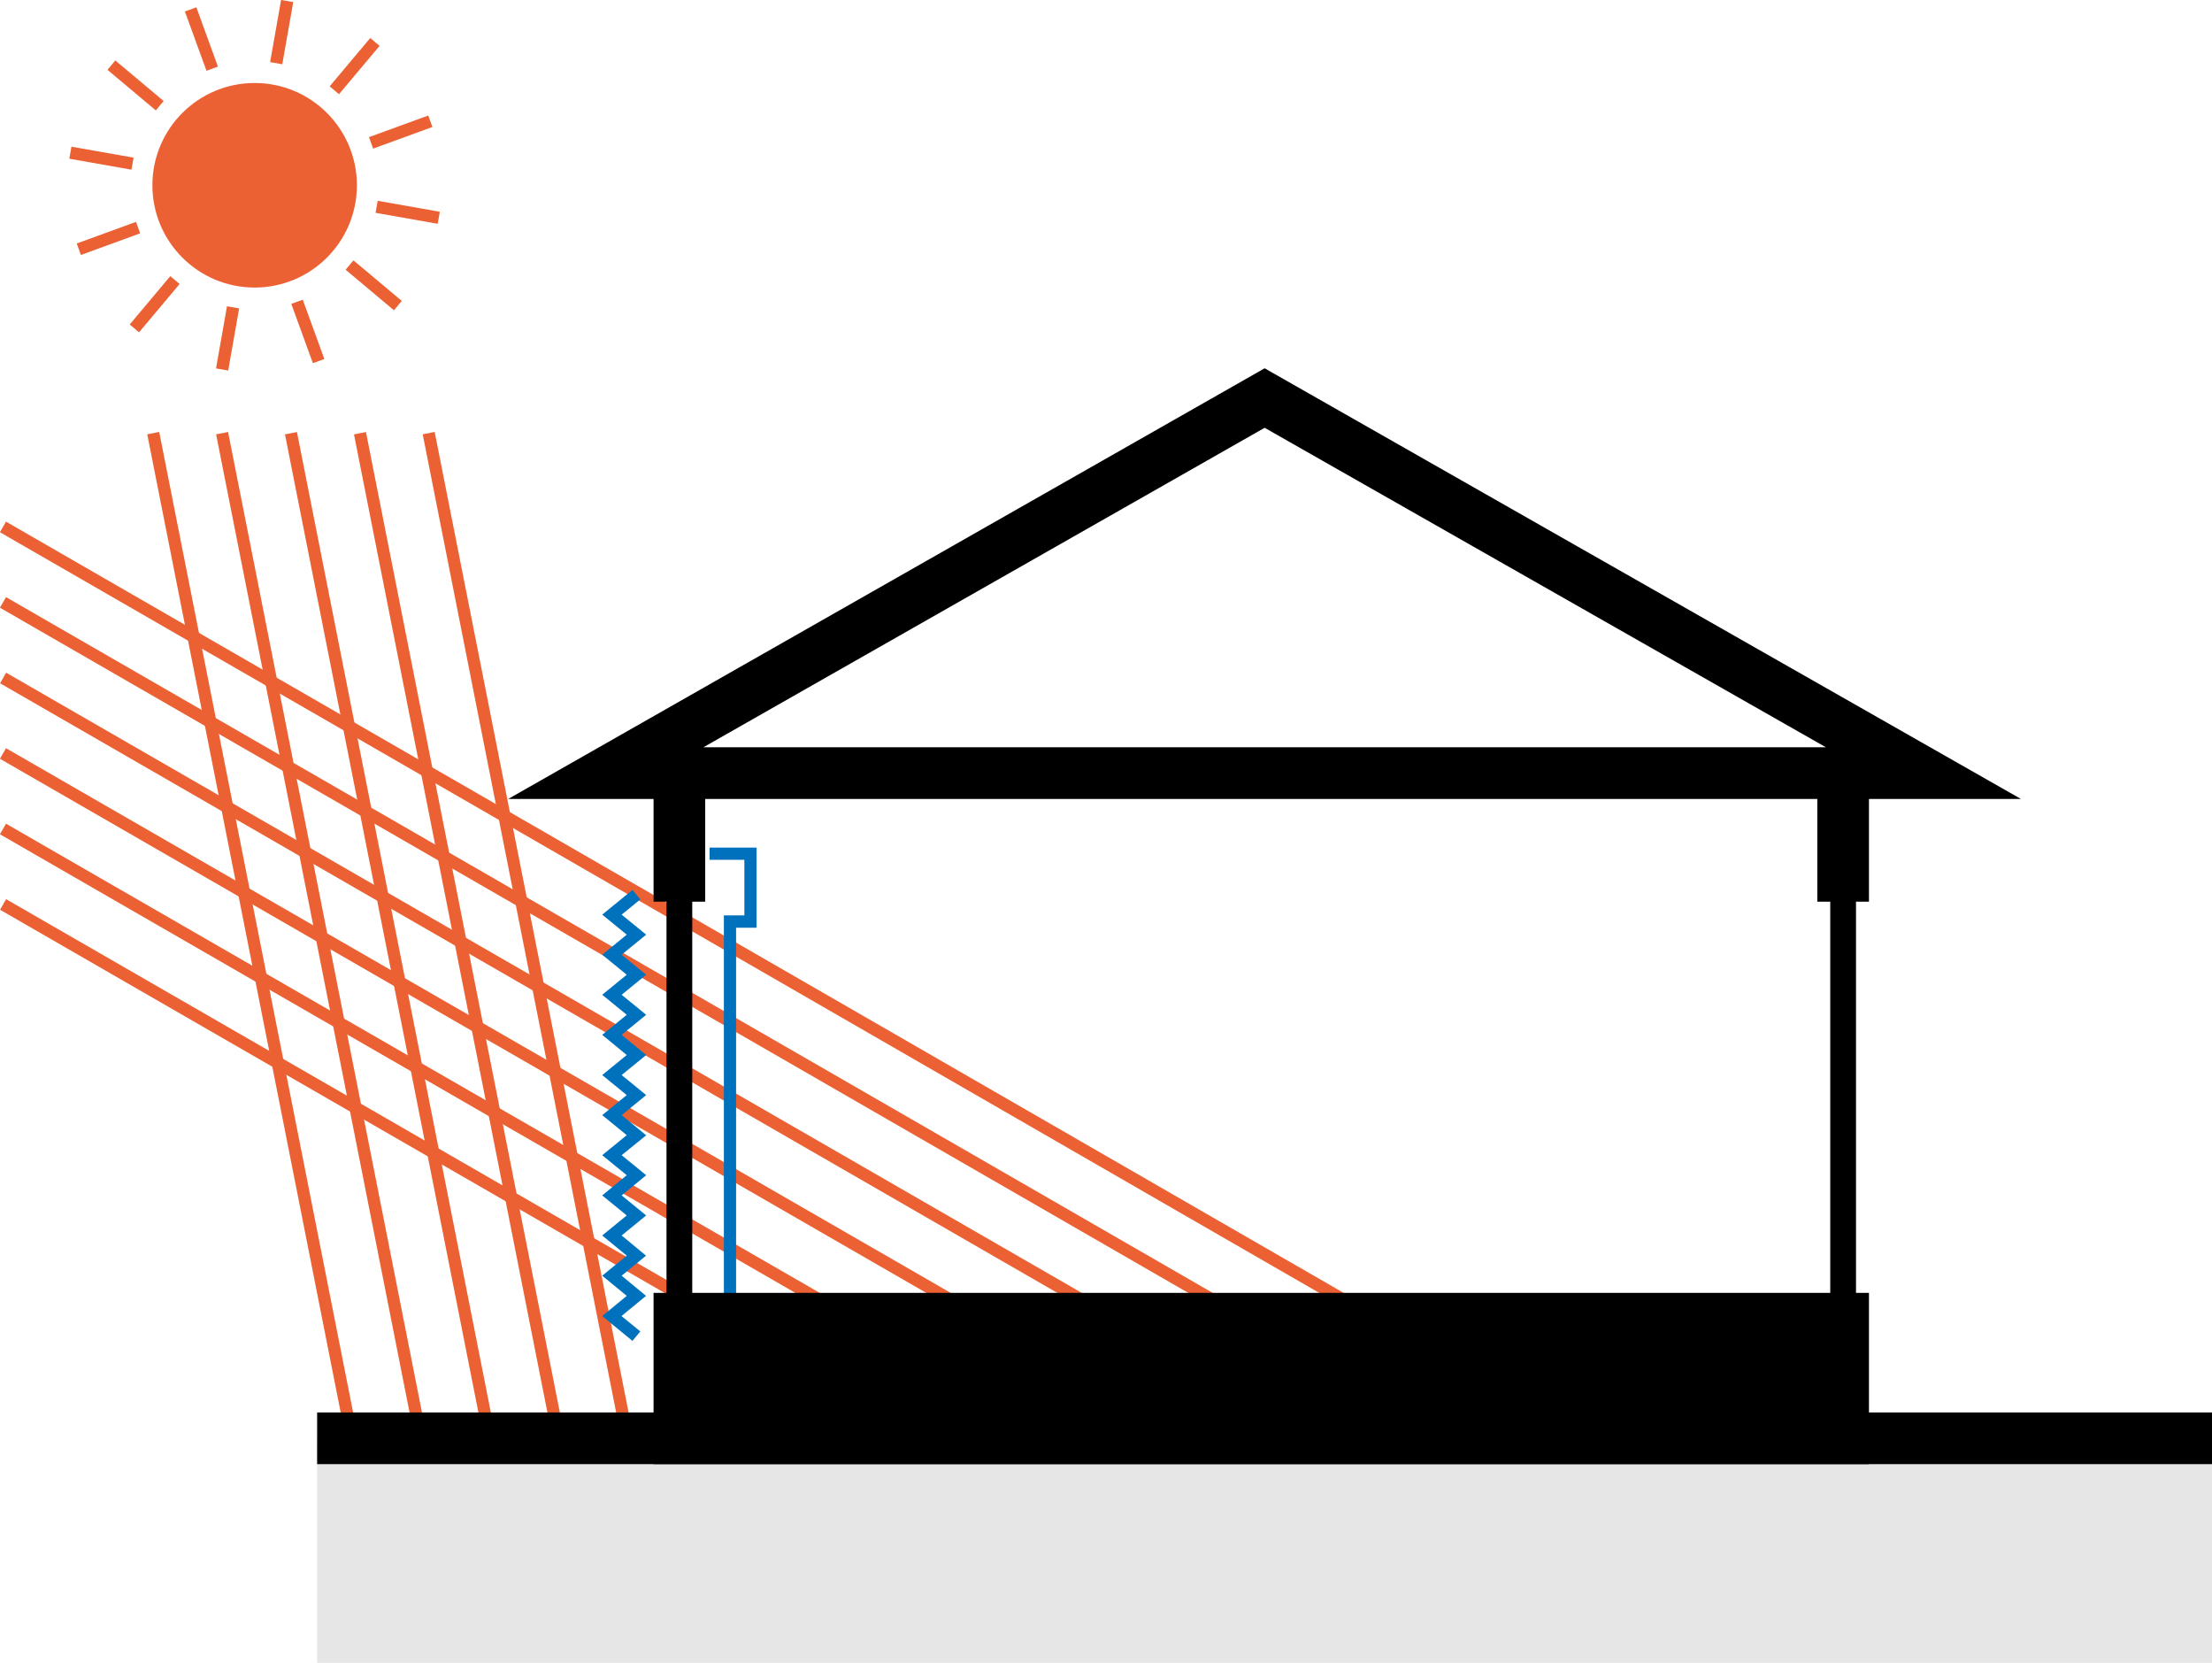 <?xml version="1.0" encoding="UTF-8"?><svg id="_レイヤー_2" xmlns="http://www.w3.org/2000/svg" width="146.89" height="110.39" viewBox="0 0 146.89 110.39"><defs><style>.cls-1{fill:#0071bc;}.cls-1,.cls-2,.cls-3,.cls-4,.cls-5{stroke-width:0px;}.cls-2{fill:#e6e6e6;}.cls-4{fill:#eb6133;}.cls-5{fill:none;}</style></defs><g id="_レイヤー_1-2"><rect class="cls-4" x="47.42" y="7.46" width=".81" height="109.95" transform="translate(-30.15 72.69) rotate(-60.04)"/><rect class="cls-4" x="47.42" y="12.47" width=".81" height="109.95" transform="translate(-34.49 75.2) rotate(-60.04)"/><rect class="cls-4" x="47.42" y="17.49" width=".81" height="109.95" transform="translate(-38.83 77.71) rotate(-60.04)"/><rect class="cls-4" x="47.42" y="22.5" width=".81" height="109.95" transform="translate(-43.18 80.22) rotate(-60.04)"/><rect class="cls-4" x="47.42" y="27.51" width=".81" height="109.95" transform="translate(-47.52 82.73) rotate(-60.04)"/><rect class="cls-4" x="43.08" y="35.04" width=".81" height="99.91" transform="translate(-51.87 80.22) rotate(-60.04)"/><rect class="cls-5" x="1.45" y="33.82" width="97.93" height="72.51"/><polygon class="cls-1" points="48.88 91.21 48.07 91.21 48.07 60.77 49.43 60.77 49.43 57.08 47.12 57.08 47.12 56.27 50.24 56.27 50.24 61.59 48.88 61.59 48.88 91.21"/><rect class="cls-4" x="16.24" y="28.12" width=".81" height="66.68" transform="translate(-11.61 4.4) rotate(-11.19)"/><rect class="cls-4" x="20.82" y="28.12" width=".81" height="66.68" transform="translate(-11.53 5.29) rotate(-11.19)"/><rect class="cls-4" x="25.39" y="28.12" width=".81" height="66.68" transform="translate(-11.44 6.18) rotate(-11.19)"/><rect class="cls-4" x="29.97" y="28.12" width=".81" height="66.68" transform="translate(-11.35 7.07) rotate(-11.19)"/><rect class="cls-4" x="34.54" y="28.12" width=".81" height="66.68" transform="translate(-11.27 7.95) rotate(-11.19)"/><circle class="cls-4" cx="16.91" cy="12.3" r="6.79"/><rect class="cls-4" x="16.61" y="1.73" width="4.19" height=".82" transform="translate(13.35 20.18) rotate(-80)"/><rect class="cls-4" x="13.02" y="22.06" width="4.19" height=".82" transform="translate(-9.64 33.45) rotate(-80)"/><rect class="cls-4" x="12.97" y=".5" width=".81" height="4.19" transform="translate(-.08 4.73) rotate(-20.01)"/><rect class="cls-4" x="20.03" y="19.91" width=".81" height="4.19" transform="translate(-6.29 8.32) rotate(-20.01)"/><rect class="cls-4" x="8.59" y="3.57" width=".81" height="4.19" transform="translate(-1.12 8.92) rotate(-50)"/><rect class="cls-4" x="24.41" y="16.84" width=".81" height="4.19" transform="translate(-5.64 25.78) rotate(-50)"/><rect class="cls-4" x="6.34" y="8.41" width=".81" height="4.19" transform="translate(-4.78 15.32) rotate(-80)"/><rect class="cls-4" x="26.67" y="12" width=".81" height="4.19" transform="translate(8.49 38.31) rotate(-80)"/><rect class="cls-4" x="5.11" y="15.42" width="4.19" height=".81" transform="translate(-4.99 3.43) rotate(-20.04)"/><rect class="cls-4" x="24.51" y="8.36" width="4.19" height=".81" transform="translate(-1.39 9.65) rotate(-20.04)"/><rect class="cls-4" x="8.18" y="19.8" width="4.19" height=".81" transform="translate(-11.81 15.07) rotate(-49.97)"/><rect class="cls-4" x="21.45" y="3.99" width="4.19" height=".81" transform="translate(5.04 19.59) rotate(-49.97)"/><rect class="cls-2" x="21.06" y="95.48" width="125.83" height="14.91"/><rect class="cls-3" x="44.26" y="59.53" width="1.71" height="28.8"/><rect class="cls-3" x="43.4" y="51.11" width="3.43" height="8.75"/><rect class="cls-3" x="121.54" y="59.53" width="1.71" height="28.8"/><rect class="cls-3" x="120.68" y="51.11" width="3.43" height="8.75"/><path class="cls-3" d="m134.2,53.04H33.75l50.23-28.59,50.22,28.59Zm-87.49-3.43h74.54l-37.27-21.21-37.27,21.21Z"/><rect class="cls-3" x="21.06" y="93.77" width="125.83" height="3.43"/><rect class="cls-3" x="45.12" y="87.54" width="77.28" height="7.94"/><path class="cls-3" d="m124.11,97.2H43.4v-11.37h80.71v11.37Zm-77.28-3.43h73.85v-4.51H46.83v4.51Z"/><polygon class="cls-1" points="42 89.02 39.99 87.37 41.62 86.03 39.99 84.69 41.62 83.36 39.99 82.02 41.62 80.69 39.99 79.36 41.62 78.02 39.99 76.69 41.62 75.36 39.99 74.03 41.62 72.7 39.99 71.37 41.62 70.04 39.99 68.7 41.62 67.37 39.99 66.04 41.62 64.71 39.99 63.38 41.62 62.05 39.99 60.72 42 59.08 42.52 59.71 41.28 60.72 42.91 62.05 41.28 63.38 42.91 64.71 41.28 66.04 42.91 67.37 41.28 68.7 42.91 70.04 41.28 71.37 42.91 72.7 41.28 74.03 42.91 75.37 41.28 76.69 42.91 78.02 41.28 79.36 42.91 80.69 41.28 82.02 42.9 83.36 41.28 84.69 42.9 86.03 41.27 87.37 42.52 88.39 42 89.02"/></g></svg>